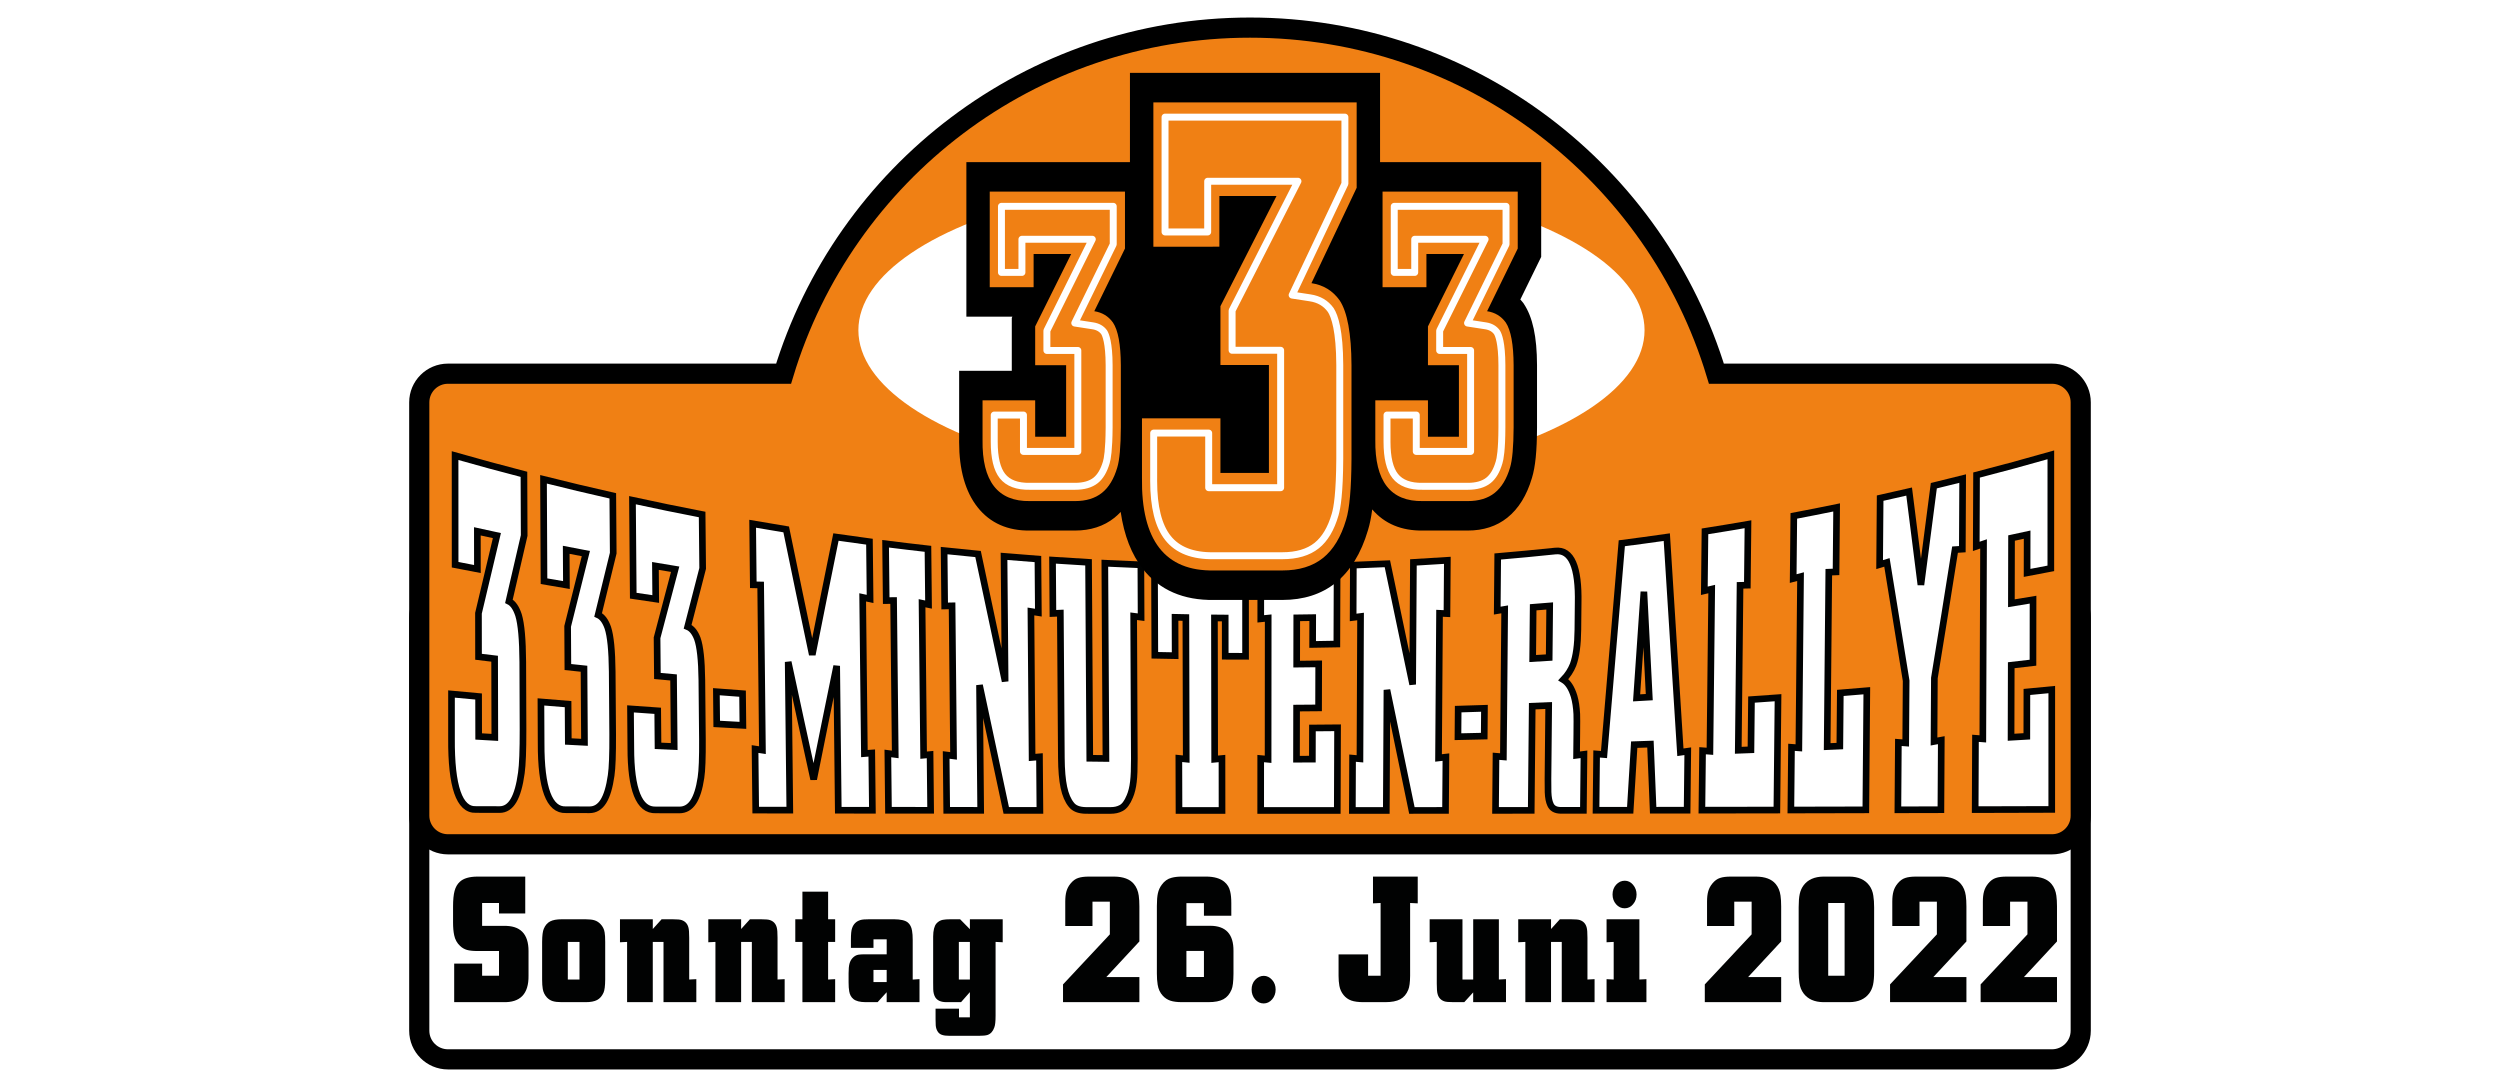 <?xml version="1.0" encoding="utf-8"?>
<!-- Generator: Adobe Illustrator 15.1.0, SVG Export Plug-In . SVG Version: 6.00 Build 0)  -->
<!DOCTYPE svg PUBLIC "-//W3C//DTD SVG 1.1//EN" "http://www.w3.org/Graphics/SVG/1.1/DTD/svg11.dtd">
<svg version="1.1" id="_x33_33" xmlns="http://www.w3.org/2000/svg" xmlns:xlink="http://www.w3.org/1999/xlink" x="0px" y="0px"
	 width="230px" height="100px" viewBox="0 0 230 100" enable-background="new 0 0 230 100" xml:space="preserve">
<rect fill="#FFFFFF" width="230" height="100"/>
<g>
	<path fill="#FFFFFF" stroke="#000000" stroke-width="1.855" d="M188.787,54.164H157.91C152.343,35.74,135.238,22.325,115,22.325
		c-20.24,0-37.343,13.416-42.91,31.839H41.21c-1.456,0-2.638,1.182-2.638,2.639v38.02c0,1.455,1.182,2.638,2.638,2.638h147.577
		c1.458,0,2.64-1.183,2.64-2.638v-38.02C191.427,55.345,190.246,54.164,188.787,54.164z"/>
	<path fill="#F08014" stroke="#000000" stroke-width="1.855" d="M188.787,34.38H157.91c-5.567-18.422-22.671-31.84-42.91-31.84
		c-20.24,0-37.343,13.417-42.91,31.84H41.21c-1.456,0-2.638,1.182-2.638,2.639v38.02c0,1.457,1.182,2.637,2.638,2.637h147.577
		c1.458,0,2.64-1.18,2.64-2.637V37.02C191.427,35.562,190.246,34.38,188.787,34.38z"/>
	<g>
		<path fill="#FFFFFF" stroke="#010202" stroke-width="0.612" d="M41.871,51.956c-0.001-3.347-0.003-6.693-0.004-10.04
			c2.106,0.601,4.218,1.174,6.335,1.722c0.007,1.876,0.015,3.751,0.022,5.627c-0.466,1.994-0.934,4.011-1.403,6.053
			c0.373,0.183,0.668,0.61,0.886,1.277c0.246,0.809,0.375,2.244,0.388,4.311c0.008,2.06,0.016,4.119,0.023,6.179
			c0.003,1.946-0.048,3.286-0.153,4.023c-0.156,1.144-0.396,1.991-0.722,2.542c-0.326,0.552-0.752,0.831-1.28,0.83
			c-0.725-0.002-1.451-0.004-2.176-0.006c-1.527,0.068-2.276-2.11-2.249-6.535c0-1.363,0-2.727,0-4.09
			c0.831,0.078,1.662,0.154,2.493,0.229c0.002,1.226,0.004,2.451,0.006,3.676c0.495,0.029,0.99,0.059,1.486,0.087
			c-0.006-2.413-0.012-4.826-0.018-7.239c-0.493-0.059-0.987-0.118-1.48-0.178c-0.002-1.335-0.004-2.669-0.006-4.004
			c0.567-2.417,1.132-4.797,1.695-7.145c-0.6-0.129-1.199-0.26-1.798-0.392c0.002,1.156,0.004,2.312,0.005,3.468
			C43.238,52.223,42.554,52.09,41.871,51.956z"/>
		<path fill="#FFFFFF" stroke="#010202" stroke-width="0.612" d="M50.048,53.471c-0.015-3.125-0.03-6.249-0.045-9.374
			c2.12,0.533,4.245,1.039,6.374,1.519c0.013,1.756,0.026,3.513,0.04,5.27c-0.462,1.873-0.925,3.767-1.389,5.682
			c0.375,0.168,0.673,0.564,0.893,1.188c0.249,0.755,0.383,2.098,0.402,4.033c0.014,1.929,0.029,3.857,0.043,5.786
			c0.009,1.822-0.038,3.077-0.141,3.768c-0.152,1.071-0.39,1.865-0.713,2.381c-0.324,0.517-0.75,0.777-1.277,0.776
			c-0.725-0.002-1.451-0.003-2.176-0.005c-1.527,0.063-2.285-1.97-2.276-6.101c-0.006-1.272-0.012-2.545-0.018-3.818
			c0.833,0.069,1.665,0.137,2.498,0.204c0.007,1.145,0.013,2.29,0.02,3.436c0.496,0.026,0.992,0.051,1.488,0.077
			c-0.015-2.256-0.029-4.513-0.044-6.769c-0.495-0.052-0.989-0.104-1.483-0.157c-0.007-1.247-0.015-2.494-0.022-3.741
			c0.56-2.263,1.118-4.494,1.675-6.696c-0.603-0.114-1.205-0.229-1.807-0.346c0.006,1.081,0.013,2.161,0.019,3.241
			C51.42,53.708,50.734,53.59,50.048,53.471z"/>
		<path fill="#FFFFFF" stroke="#010202" stroke-width="0.612" d="M58.259,54.805c-0.024-2.929-0.047-5.858-0.071-8.787
			c2.132,0.465,4.268,0.904,6.408,1.316c0.016,1.653,0.033,3.306,0.049,4.959c-0.46,1.77-0.921,3.558-1.383,5.363
			c0.376,0.154,0.676,0.523,0.897,1.107c0.251,0.708,0.388,1.97,0.411,3.791c0.018,1.814,0.036,3.629,0.053,5.444
			c0.012,1.715-0.032,2.896-0.134,3.546c-0.15,1.008-0.387,1.755-0.709,2.241c-0.323,0.486-0.748,0.731-1.275,0.73
			c-0.726-0.001-1.451-0.003-2.176-0.004c-1.526,0.059-2.291-1.846-2.293-5.717c-0.01-1.193-0.019-2.386-0.029-3.578
			c0.834,0.06,1.668,0.119,2.503,0.177c0.009,1.075,0.019,2.149,0.028,3.224c0.497,0.022,0.993,0.045,1.489,0.067
			c-0.02-2.12-0.039-4.239-0.059-6.359c-0.496-0.045-0.992-0.09-1.487-0.136c-0.01-1.171-0.021-2.341-0.031-3.512
			c0.556-2.129,1.11-4.231,1.665-6.308c-0.605-0.098-1.21-0.198-1.814-0.3c0.009,1.014,0.018,2.027,0.026,3.042
			C59.637,55.011,58.948,54.909,58.259,54.805z"/>
		<path fill="#FFFFFF" stroke="#010202" stroke-width="0.612" d="M65.938,66.6c-0.01-0.988-0.02-1.976-0.03-2.964
			c0.802,0.062,1.604,0.122,2.407,0.181c0.01,0.972,0.021,1.943,0.031,2.916C67.543,66.689,66.74,66.645,65.938,66.6z"/>
		<path fill="#FFFFFF" stroke="#010202" stroke-width="0.612" d="M69.525,74.528c-0.02-1.872-0.04-3.744-0.06-5.616
			c0.226,0.035,0.453,0.069,0.679,0.103c-0.054-5.066-0.108-10.132-0.163-15.198c-0.226-0.005-0.451-0.01-0.677-0.015
			c-0.02-1.872-0.04-3.744-0.06-5.616c1.028,0.179,2.057,0.352,3.086,0.52c0.8,3.901,1.6,7.745,2.4,11.536
			c0.725-3.659,1.45-7.269,2.177-10.834c1.027,0.148,2.054,0.291,3.083,0.428c0.019,1.755,0.038,3.511,0.057,5.267
			c-0.227-0.048-0.454-0.096-0.681-0.145c0.053,4.79,0.105,9.58,0.158,14.371c0.226-0.018,0.452-0.036,0.678-0.053
			c0.019,1.756,0.039,3.512,0.058,5.268c-1.046-0.001-2.092-0.002-3.138-0.004c-0.049-4.426-0.098-8.853-0.147-13.279
			c-0.707,3.436-1.412,6.915-2.118,10.44c-0.781-3.553-1.563-7.153-2.344-10.805c0.05,4.546,0.1,9.092,0.149,13.638
			C71.617,74.532,70.571,74.53,69.525,74.528z"/>
		<path fill="#FFFFFF" stroke="#010202" stroke-width="0.612" d="M81.739,74.545c-0.019-1.742-0.038-3.484-0.056-5.227
			c0.226,0.03,0.453,0.061,0.679,0.09c-0.05-4.719-0.101-9.439-0.151-14.158c-0.227,0.001-0.453,0.003-0.68,0.004
			c-0.019-1.742-0.038-3.485-0.056-5.227c1.298,0.165,2.597,0.32,3.897,0.466c0.018,1.709,0.035,3.419,0.053,5.128
			c-0.199-0.041-0.398-0.083-0.597-0.124c0.048,4.66,0.097,9.319,0.145,13.979c0.198-0.019,0.396-0.038,0.593-0.056
			c0.017,1.709,0.035,3.419,0.052,5.128C84.326,74.548,83.032,74.547,81.739,74.545z"/>
		<path fill="#FFFFFF" stroke="#010202" stroke-width="0.612" d="M87.098,74.551c-0.017-1.698-0.034-3.396-0.051-5.094
			c0.227,0.029,0.453,0.058,0.68,0.086c-0.045-4.602-0.09-9.204-0.136-13.806c-0.227,0.005-0.454,0.009-0.681,0.014
			c-0.017-1.698-0.034-3.396-0.051-5.094c1.04,0.111,2.08,0.215,3.121,0.313c0.833,3.946,1.663,7.851,2.491,11.721
			c-0.034-3.835-0.067-7.67-0.101-11.506c1.04,0.089,2.079,0.172,3.119,0.249c0.013,1.643,0.026,3.287,0.039,4.93
			c-0.228-0.036-0.455-0.072-0.683-0.108c0.036,4.477,0.072,8.953,0.108,13.43c0.226-0.019,0.452-0.038,0.679-0.057
			c0.013,1.644,0.025,3.287,0.039,4.93c-1.032-0.001-2.064-0.001-3.096-0.002c-0.817-3.807-1.638-7.647-2.46-11.525
			c0.036,3.841,0.072,7.682,0.107,11.523C89.181,74.553,88.14,74.552,87.098,74.551z"/>
		<path fill="#FFFFFF" stroke="#010202" stroke-width="0.612" d="M97.551,56.408c-0.228,0.01-0.455,0.021-0.682,0.031
			c-0.012-1.637-0.024-3.273-0.036-4.91c1.104,0.076,2.209,0.145,3.314,0.207c0.037,6.009,0.075,12.018,0.112,18.026
			c0.496,0.006,0.991,0.012,1.487,0.018c-0.034-5.988-0.068-11.976-0.102-17.963c1.105,0.056,2.211,0.105,3.316,0.147
			c0.007,1.606,0.014,3.212,0.021,4.818c-0.228-0.029-0.456-0.059-0.684-0.088c0.02,4.371,0.04,8.741,0.061,13.112
			c0.004,0.896-0.024,1.602-0.085,2.121c-0.062,0.52-0.171,0.967-0.33,1.342c-0.229,0.563-0.498,0.923-0.808,1.078
			c-0.268,0.144-0.59,0.216-0.967,0.215c-0.759,0-1.518,0-2.276-0.001c-0.626-0.011-1.068-0.185-1.325-0.521
			c-0.314-0.381-0.544-0.915-0.69-1.6c-0.146-0.685-0.224-1.59-0.232-2.712C97.614,65.288,97.583,60.848,97.551,56.408z"/>
		<path fill="#FFFFFF" stroke="#010202" stroke-width="0.612" d="M108.468,74.564c-0.005-1.599-0.009-3.197-0.014-4.795
			c0.227,0.023,0.454,0.046,0.68,0.069c-0.011-4.341-0.023-8.683-0.034-13.024c-0.333-0.006-0.665-0.012-0.997-0.02
			c0.004,1.176,0.007,2.352,0.011,3.528c-0.624-0.011-1.247-0.022-1.87-0.036c-0.011-2.759-0.021-5.519-0.032-8.278
			c2.792,0.093,5.585,0.143,8.378,0.149c0,2.741,0.001,5.483,0.002,8.224c-0.624,0-1.247-0.003-1.871-0.006
			c-0.001-1.172-0.002-2.343-0.003-3.515c-0.33-0.002-0.66-0.005-0.99-0.009c0.006,4.333,0.013,8.665,0.02,12.998
			c0.224-0.021,0.448-0.042,0.673-0.064c0.002,1.593,0.004,3.187,0.005,4.78C111.106,74.565,109.787,74.564,108.468,74.564z"/>
		<path fill="#FFFFFF" stroke="#010202" stroke-width="0.612" d="M115.983,74.565c0-1.592,0.001-3.185,0.002-4.777
			c0.227,0.021,0.453,0.043,0.68,0.065c0.003-4.329,0.006-8.658,0.009-12.987c-0.228,0.023-0.456,0.045-0.684,0.068
			c0.001-1.592,0.001-3.185,0.002-4.777c2.341-0.008,4.682-0.046,7.022-0.115c-0.008,2.404-0.016,4.807-0.024,7.21
			c-0.742,0.015-1.484,0.028-2.227,0.039c0.002-0.823,0.004-1.646,0.006-2.469c-0.489,0.008-0.978,0.015-1.467,0.021
			c-0.003,1.419-0.005,2.838-0.008,4.258c0.675-0.006,1.351-0.014,2.026-0.024c-0.004,1.351-0.007,2.701-0.011,4.051
			c-0.674,0.007-1.348,0.012-2.022,0.017c-0.003,1.567-0.006,3.135-0.009,4.702c0.486-0.002,0.973-0.004,1.459-0.006
			c0.002-0.955,0.004-1.91,0.007-2.864c0.771-0.005,1.541-0.012,2.312-0.02c-0.009,2.536-0.018,5.071-0.026,7.607
			C120.68,74.565,118.332,74.565,115.983,74.565z"/>
		<path fill="#FFFFFF" stroke="#010202" stroke-width="0.612" d="M124.417,74.563c0.006-1.604,0.013-3.208,0.019-4.812
			c0.227,0.021,0.453,0.041,0.68,0.061c0.019-4.364,0.037-8.729,0.056-13.093c-0.228,0.029-0.456,0.058-0.684,0.086
			c0.006-1.604,0.013-3.208,0.019-4.812c1.044-0.037,2.088-0.08,3.131-0.128c0.779,3.687,1.555,7.389,2.327,11.11
			c0.023-3.744,0.046-7.489,0.069-11.233c1.041-0.058,2.082-0.122,3.122-0.192c-0.012,1.635-0.023,3.27-0.036,4.905
			c-0.227-0.01-0.455-0.021-0.682-0.032c-0.031,4.436-0.063,8.872-0.093,13.308c0.227-0.026,0.453-0.052,0.68-0.078
			c-0.012,1.635-0.023,3.27-0.036,4.905c-1.032,0-2.063,0.001-3.095,0.002c-0.762-3.716-1.526-7.411-2.295-11.09
			c-0.02,3.697-0.039,7.394-0.059,11.091C126.5,74.563,125.458,74.563,124.417,74.563z"/>
		<path fill="#FFFFFF" stroke="#010202" stroke-width="0.612" d="M134.132,67.777c0.006-0.846,0.013-1.691,0.02-2.537
			c0.806-0.024,1.611-0.049,2.417-0.076c-0.007,0.853-0.015,1.705-0.021,2.557C135.743,67.741,134.938,67.76,134.132,67.777z"/>
		<path fill="#FFFFFF" stroke="#010202" stroke-width="0.612" d="M137.588,74.556c0.014-1.66,0.029-3.32,0.043-4.98
			c0.227,0.019,0.453,0.038,0.679,0.056c0.04-4.523,0.08-9.047,0.12-13.57c-0.228,0.039-0.455,0.077-0.683,0.115
			c0.015-1.66,0.029-3.32,0.043-4.98c1.765-0.15,3.529-0.317,5.292-0.502c1.479-0.16,2.181,1.444,2.107,4.829
			c-0.008,0.806-0.017,1.612-0.025,2.418c-0.014,1.377-0.16,2.446-0.437,3.202c-0.199,0.505-0.499,0.969-0.899,1.389
			c0.427,0.257,0.757,0.766,0.99,1.53c0.132,0.463,0.214,1.006,0.246,1.628c0.011,0.258,0.012,0.882,0.001,1.87
			c-0.006,0.641-0.013,1.282-0.02,1.924c0.227-0.029,0.453-0.059,0.68-0.088c-0.018,1.717-0.036,3.435-0.054,5.152
			c-0.705,0-1.409,0.001-2.113,0.002c-0.457-0.011-0.762-0.186-0.914-0.523c-0.129-0.267-0.204-0.651-0.222-1.15
			c-0.011-0.268-0.014-0.668-0.009-1.204c0.022-2.256,0.044-4.512,0.067-6.768c-0.505,0.021-1.011,0.042-1.516,0.063
			c-0.03,3.195-0.061,6.39-0.091,9.584C139.779,74.554,138.684,74.555,137.588,74.556z M141.007,60.584
			c0.506-0.029,1.012-0.06,1.518-0.091c0.016-1.582,0.031-3.163,0.047-4.745c-0.506,0.042-1.013,0.082-1.52,0.121
			C141.037,57.441,141.022,59.013,141.007,60.584z"/>
		<path fill="#FFFFFF" stroke="#010202" stroke-width="0.612" d="M146.834,74.547c0.018-1.727,0.037-3.454,0.055-5.182
			c0.226,0.018,0.453,0.036,0.679,0.054c0.544-6.433,1.091-12.912,1.638-19.439c1.381-0.177,2.761-0.366,4.139-0.564
			c0.418,6.543,0.835,13.14,1.251,19.794c0.227-0.032,0.453-0.064,0.679-0.097c-0.02,1.808-0.04,3.616-0.06,5.424
			c-1.041,0.001-2.082,0.003-3.124,0.004c-0.083-2.032-0.167-4.06-0.25-6.084c-0.498,0.017-0.995,0.034-1.493,0.051
			c-0.123,2.015-0.247,4.027-0.37,6.036C148.931,74.545,147.883,74.546,146.834,74.547z M150.566,64.203
			c0.389-0.022,0.778-0.044,1.167-0.067c-0.165-3.244-0.33-6.478-0.495-9.7C151.014,57.701,150.79,60.957,150.566,64.203z"/>
		<path fill="#FFFFFF" stroke="#010202" stroke-width="0.612" d="M156.575,74.535c0.021-1.823,0.041-3.646,0.061-5.468
			c0.226,0.017,0.452,0.035,0.677,0.052c0.055-4.976,0.109-9.951,0.164-14.926c-0.227,0.054-0.453,0.108-0.679,0.161
			c0.02-1.823,0.04-3.646,0.06-5.469c1.32-0.208,2.639-0.427,3.956-0.655c-0.02,1.869-0.04,3.738-0.06,5.607
			c-0.223,0.005-0.446,0.009-0.67,0.014c-0.054,5.058-0.109,10.116-0.163,15.174c0.389-0.015,0.777-0.029,1.166-0.044
			c0.017-1.54,0.033-3.08,0.049-4.62c0.814-0.056,1.628-0.113,2.442-0.172c-0.035,3.445-0.07,6.89-0.106,10.335
			C161.173,74.528,158.874,74.531,156.575,74.535z"/>
		<path fill="#FFFFFF" stroke="#010202" stroke-width="0.612" d="M164.76,74.521c0.02-1.923,0.039-3.846,0.058-5.769
			c0.226,0.017,0.451,0.034,0.677,0.051c0.052-5.251,0.104-10.503,0.155-15.754c-0.226,0.061-0.451,0.122-0.677,0.182
			c0.019-1.923,0.039-3.846,0.058-5.769c1.314-0.25,2.628-0.509,3.939-0.779c-0.018,1.978-0.036,3.956-0.054,5.933
			c-0.222,0.009-0.445,0.018-0.667,0.026c-0.05,5.35-0.099,10.699-0.149,16.049c0.389-0.017,0.777-0.034,1.165-0.052
			c0.015-1.63,0.029-3.26,0.044-4.89c0.813-0.066,1.626-0.133,2.438-0.202c-0.03,3.653-0.06,7.307-0.09,10.959
			C169.358,74.513,167.059,74.518,164.76,74.521z"/>
		<path fill="#FFFFFF" stroke="#010202" stroke-width="0.612" d="M174.606,74.502c0.015-2.067,0.03-4.134,0.044-6.201
			c0.226,0.017,0.451,0.034,0.676,0.052c0.013-1.907,0.026-3.813,0.04-5.72c-0.591-3.683-1.18-7.313-1.767-10.893
			c-0.225,0.068-0.45,0.136-0.674,0.203c0.016-2.038,0.032-4.076,0.048-6.114c0.89-0.197,1.779-0.399,2.668-0.605
			c0.36,2.836,0.721,5.697,1.083,8.584c0.397-3.014,0.794-6.054,1.188-9.123c0.885-0.214,1.769-0.432,2.652-0.655
			c-0.01,2.165-0.02,4.329-0.03,6.494c-0.224,0.015-0.447,0.029-0.671,0.043c-0.63,3.997-1.264,7.934-1.9,11.814
			c-0.011,1.946-0.022,3.893-0.034,5.838c0.224-0.041,0.447-0.082,0.67-0.123c-0.012,2.132-0.024,4.265-0.036,6.397
			C177.245,74.497,175.926,74.5,174.606,74.502z"/>
		<path fill="#FFFFFF" stroke="#010202" stroke-width="0.612" d="M181.717,74.486c0.009-2.187,0.018-4.375,0.027-6.562
			c0.225,0.018,0.451,0.035,0.676,0.053c0.022-5.979,0.044-11.958,0.067-17.938c-0.224,0.076-0.447,0.152-0.671,0.228
			c0.009-2.188,0.018-4.375,0.027-6.563c2.284-0.589,4.563-1.208,6.835-1.858c-0.001,3.481-0.001,6.963-0.002,10.444
			c-0.728,0.142-1.455,0.28-2.184,0.417c0.002-1.173,0.004-2.346,0.005-3.519c-0.478,0.104-0.957,0.208-1.435,0.311
			c-0.005,2-0.01,4.001-0.014,6.001c0.664-0.108,1.328-0.218,1.992-0.329c-0.002,1.933-0.005,3.865-0.007,5.798
			c-0.666,0.078-1.332,0.155-1.999,0.231c-0.005,2.209-0.01,4.418-0.016,6.627c0.483-0.028,0.967-0.057,1.45-0.085
			c0.002-1.36,0.004-2.721,0.006-4.082c0.763-0.072,1.526-0.145,2.289-0.219c0,3.675-0.001,7.351-0.002,11.026
			C186.413,74.475,184.065,74.481,181.717,74.486z"/>
	</g>
	<g>
		<path fill="#010202" d="M41.785,92.198v-3.546h2.57v1.117h1.554v-2.276h-1.996c-0.402,0-0.722-0.034-0.957-0.102
			c-0.236-0.068-0.444-0.189-0.626-0.364c-0.285-0.265-0.466-0.595-0.545-0.99c-0.069-0.316-0.103-0.703-0.103-1.16v-1.481
			c0-0.609,0.047-1.088,0.14-1.435c0.093-0.347,0.252-0.625,0.479-0.833c0.333-0.316,0.876-0.477,1.627-0.482h4.396v3.394h-2.415
			v-0.965h-1.554v2.107h1.973c1.532-0.045,2.297,0.725,2.297,2.311v2.276c0.02,1.67-0.761,2.48-2.341,2.429H41.785z"/>
		<path fill="#010202" d="M49.875,90.116v-3.461c0.005-0.592,0.057-0.996,0.155-1.21c0.132-0.316,0.325-0.54,0.578-0.673
			c0.252-0.132,0.607-0.199,1.064-0.199h2.209c0.348,0,0.623,0.033,0.824,0.097c0.202,0.065,0.38,0.179,0.538,0.343
			c0.211,0.22,0.339,0.477,0.383,0.771c0.035,0.186,0.052,0.477,0.052,0.872v3.461c-0.005,0.592-0.057,0.996-0.155,1.21
			c-0.142,0.316-0.338,0.54-0.589,0.673c-0.25,0.132-0.602,0.199-1.053,0.199h-2.209c-0.349,0-0.625-0.032-0.829-0.097
			s-0.382-0.179-0.534-0.343c-0.196-0.214-0.322-0.471-0.375-0.771C49.895,90.756,49.875,90.466,49.875,90.116z M52.239,90.116
			h1.075v-3.461h-1.075V90.116z"/>
		<path fill="#010202" d="M57.693,92.198v-5.543l-0.655,0.034v-2.116h3.019v0.897l0.81-0.897h1.031c0.413,0,0.685,0.025,0.817,0.076
			c0.324,0.113,0.53,0.338,0.619,0.677c0.049,0.158,0.073,0.477,0.073,0.956v3.834l0.655-0.034v2.116h-3.019v-5.543h-0.987v5.543
			H57.693z"/>
		<path fill="#010202" d="M65.82,92.198v-5.543l-0.655,0.034v-2.116h3.019v0.897l0.81-0.897h1.031c0.413,0,0.685,0.025,0.817,0.076
			c0.324,0.113,0.53,0.338,0.619,0.677c0.049,0.158,0.073,0.477,0.073,0.956v3.834l0.655-0.034v2.116H69.17v-5.543h-0.987v5.543
			H65.82z"/>
		<path fill="#010202" d="M73.822,92.198v-5.543h-0.655v-2.082h0.655v-2.539h2.364v2.539h0.648v2.082h-0.648v3.461l0.648-0.034
			v2.116H73.822z"/>
		<path fill="#010202" d="M84.593,92.198h-3.019v-0.914l-0.832,0.914h-1.126c-0.511-0.005-0.879-0.102-1.104-0.288
			c-0.206-0.169-0.334-0.403-0.383-0.703c-0.04-0.214-0.059-0.494-0.059-0.838v-0.83c0-0.378,0.028-0.673,0.084-0.884
			c0.057-0.211,0.154-0.388,0.291-0.529c0.157-0.164,0.336-0.262,0.538-0.296c0.132-0.022,0.341-0.034,0.626-0.034h1.966v-1.379
			h-1.215v0.787h-2.077v-0.728c0-0.542,0.037-0.906,0.111-1.092c0.132-0.384,0.393-0.632,0.78-0.745
			c0.152-0.045,0.432-0.068,0.839-0.068h2.224c0.628,0.006,1.058,0.107,1.289,0.305c0.201,0.169,0.329,0.42,0.383,0.753
			c0.04,0.226,0.059,0.508,0.059,0.846v3.647l0.626-0.042V92.198z M80.359,90.353h1.215v-1.117h-1.215V90.353z"/>
		<path fill="#010202" d="M86.071,92.799h2.157v0.795h1.001v-2.319l-0.81,0.922h-1.392c-0.466-0.005-0.793-0.152-0.979-0.44
			c-0.118-0.198-0.182-0.443-0.191-0.736c-0.005-0.113-0.007-0.322-0.007-0.626v-4.231c0.005-0.57,0.105-0.971,0.302-1.202
			c0.167-0.186,0.363-0.299,0.589-0.338c0.182-0.034,0.407-0.051,0.677-0.051h0.913l0.898,0.914v-0.914h3.019v2.116l-0.655-0.034
			v6.779c0,0.542-0.039,0.905-0.118,1.092c-0.123,0.355-0.327,0.584-0.611,0.686c-0.162,0.056-0.441,0.084-0.839,0.084H87.36
			c-0.305,0-0.542-0.031-0.714-0.093s-0.302-0.169-0.39-0.321c-0.093-0.147-0.15-0.33-0.169-0.55
			c-0.01-0.141-0.015-0.327-0.015-0.559V92.799z M88.214,90.116h1.016v-3.461h-1.016V90.116z"/>
		<path fill="#010202" d="M104.822,92.198h-7.024v-1.633l4.308-4.604v-3.005h-1.598v2.234h-2.504v-2.234
			c0-0.383,0.037-0.704,0.111-0.96c0.073-0.257,0.199-0.492,0.375-0.707c0.216-0.265,0.452-0.437,0.707-0.516
			c0.246-0.085,0.577-0.127,0.994-0.127h2.327c0.83,0.011,1.426,0.234,1.79,0.668c0.245,0.288,0.397,0.649,0.457,1.083
			c0.039,0.277,0.059,0.604,0.059,0.982v3.233l-3.041,3.275h3.041V92.198z"/>
		<path fill="#010202" d="M113.281,84.25h-2.519v-1.159h-1.612v2.082h2.202c1.433,0.005,2.143,0.778,2.128,2.319v2.099
			c-0.005,0.711-0.064,1.196-0.177,1.456c-0.172,0.412-0.422,0.707-0.751,0.884c-0.329,0.178-0.788,0.267-1.377,0.267h-2.438
			c-0.437,0-0.79-0.045-1.06-0.135s-0.503-0.243-0.7-0.457c-0.25-0.271-0.407-0.609-0.471-1.016
			c-0.049-0.293-0.073-0.638-0.073-1.033v-6.212c0-0.497,0.032-0.887,0.096-1.172c0.063-0.285,0.179-0.54,0.346-0.766
			c0.246-0.344,0.55-0.562,0.913-0.652c0.27-0.073,0.594-0.11,0.972-0.11h2.216c0.731,0.005,1.286,0.167,1.664,0.482
			c0.28,0.231,0.459,0.527,0.537,0.888c0.069,0.277,0.104,0.635,0.104,1.075V84.25z M109.15,89.887h1.612v-2.403h-1.612V89.887z"/>
		<path fill="#010202" d="M116.268,89.777c0.285,0,0.54,0.124,0.766,0.372c0.216,0.237,0.324,0.533,0.324,0.889
			s-0.108,0.658-0.324,0.906c-0.216,0.249-0.476,0.373-0.78,0.373c-0.305,0-0.565-0.124-0.781-0.373
			c-0.216-0.248-0.324-0.55-0.324-0.906c0-0.361,0.108-0.657,0.324-0.889C115.704,89.901,115.968,89.777,116.268,89.777z"/>
		<path fill="#010202" d="M127.015,89.769v-6.694l-0.7,0.034v-2.462h4.116v2.462l-0.7-0.034v6.694
			c-0.005,0.598-0.061,1.027-0.169,1.287c-0.162,0.406-0.409,0.698-0.74,0.876s-0.796,0.267-1.396,0.267h-1.973
			c-0.481,0-0.861-0.051-1.141-0.152s-0.516-0.271-0.707-0.508c-0.196-0.243-0.324-0.525-0.383-0.846
			c-0.049-0.271-0.074-0.579-0.074-0.923v-1.963h2.717v1.963H127.015z"/>
		<path fill="#010202" d="M137.896,84.572v5.543l0.655-0.034v2.116h-3.019v-0.897l-0.817,0.897h-1.023
			c-0.412,0-0.685-0.025-0.817-0.076c-0.324-0.113-0.53-0.338-0.618-0.677c-0.049-0.158-0.074-0.477-0.074-0.956v-3.834
			l-0.655,0.034v-2.116h3.019v5.543h0.987v-5.543H137.896z"/>
		<path fill="#010202" d="M140.332,92.198v-5.543l-0.655,0.034v-2.116h3.019v0.897l0.81-0.897h1.031
			c0.413,0,0.685,0.025,0.817,0.076c0.324,0.113,0.53,0.338,0.619,0.677c0.049,0.158,0.073,0.477,0.073,0.956v3.834l0.655-0.034
			v2.116h-3.019v-5.543h-0.987v5.543H140.332z"/>
		<path fill="#010202" d="M147.804,92.198v-2.116l0.655,0.034v-3.461l-0.655,0.034v-2.116h3.019v5.543l0.648-0.034v2.116H147.804z
			 M149.482,81.026c0.294,0,0.547,0.124,0.758,0.372c0.216,0.254,0.324,0.553,0.324,0.897c0,0.344-0.108,0.644-0.324,0.897
			c-0.206,0.248-0.464,0.372-0.773,0.372c-0.31,0-0.572-0.124-0.788-0.372c-0.216-0.249-0.324-0.547-0.324-0.897
			c0-0.355,0.108-0.654,0.324-0.897C148.9,81.15,149.168,81.026,149.482,81.026z"/>
		<path fill="#010202" d="M163.866,92.198h-7.024v-1.633l4.308-4.604v-3.005h-1.598v2.234h-2.504v-2.234
			c0-0.383,0.037-0.704,0.111-0.96c0.073-0.257,0.199-0.492,0.375-0.707c0.216-0.265,0.452-0.437,0.707-0.516
			c0.246-0.085,0.577-0.127,0.994-0.127h2.327c0.83,0.011,1.426,0.234,1.79,0.668c0.245,0.288,0.397,0.649,0.457,1.083
			c0.039,0.277,0.059,0.604,0.059,0.982v3.233l-3.041,3.275h3.041V92.198z"/>
		<path fill="#010202" d="M167.752,80.646h2.393c0.825,0.011,1.433,0.282,1.826,0.813c0.201,0.271,0.326,0.586,0.375,0.948
			c0.049,0.299,0.074,0.654,0.074,1.066v5.899c0,0.519-0.033,0.928-0.1,1.227c-0.066,0.299-0.183,0.562-0.35,0.787
			c-0.393,0.53-1.001,0.801-1.826,0.813h-2.393c-0.825-0.011-1.433-0.282-1.826-0.813c-0.201-0.271-0.326-0.587-0.375-0.948
			c-0.049-0.299-0.073-0.655-0.073-1.066v-5.899c0-0.519,0.033-0.928,0.099-1.228c0.066-0.299,0.183-0.561,0.35-0.787
			C166.319,80.928,166.928,80.657,167.752,80.646z M169.704,89.769v-6.694h-1.509v6.694H169.704z"/>
		<path fill="#010202" d="M180.909,92.198h-7.024v-1.633l4.308-4.604v-3.005h-1.598v2.234h-2.504v-2.234
			c0-0.383,0.037-0.704,0.111-0.96c0.073-0.257,0.199-0.492,0.375-0.707c0.216-0.265,0.452-0.437,0.707-0.516
			c0.246-0.085,0.577-0.127,0.994-0.127h2.327c0.83,0.011,1.426,0.234,1.79,0.668c0.245,0.288,0.397,0.649,0.457,1.083
			c0.039,0.277,0.059,0.604,0.059,0.982v3.233l-3.041,3.275h3.041V92.198z"/>
		<path fill="#010202" d="M189.242,92.198h-7.024v-1.633l4.308-4.604v-3.005h-1.598v2.234h-2.504v-2.234
			c0-0.383,0.037-0.704,0.111-0.96c0.073-0.257,0.199-0.492,0.375-0.707c0.216-0.265,0.452-0.437,0.707-0.516
			c0.246-0.085,0.577-0.127,0.994-0.127h2.327c0.83,0.011,1.426,0.234,1.79,0.668c0.245,0.288,0.397,0.649,0.457,1.083
			c0.039,0.277,0.059,0.604,0.059,0.982v3.233l-3.041,3.275h3.041V92.198z"/>
	</g>
	<ellipse fill="#FFFFFF" cx="115.135" cy="30.38" rx="36.164" ry="14.167"/>
	<g>
		<path d="M141.788,14.915h-2.156h-12.667V6.706h-2.152h-20.858v8.209h-0.456H88.906v14.218c0,0,3.194,0,4.234,0
			c-0.016,0.033-0.056,0.116-0.056,0.116s0,4.705,0,4.866c-1.329,0-4.843,0-4.843,0s0,6.349,0,6.351
			c0,0.067-0.002,0.135-0.002,0.201c0,2.558,0.574,4.579,1.702,6.004c1.147,1.451,2.77,2.169,4.824,2.14h4.138
			c1.428,0,2.65-0.397,3.626-1.178c0.203-0.162,0.393-0.342,0.574-0.535c0.313,2.16,0.998,3.924,2.058,5.267
			c1.524,1.923,3.72,2.875,6.527,2.83h6.292c1.942,0,3.586-0.525,4.887-1.566c1.351-1.081,2.357-2.715,2.987-4.854
			c0.163-0.524,0.291-1.156,0.391-1.909c1.133,1.321,2.699,1.974,4.658,1.945h4.136c1.431,0,2.65-0.397,3.628-1.178
			c1.036-0.822,1.799-2.057,2.273-3.664c0.313-1.024,0.458-2.454,0.466-4.629v-5.742c-0.008-2.63-0.398-4.427-1.225-5.664
			l-0.024-0.04l-0.03-0.038c-0.078-0.109-0.173-0.198-0.257-0.3c0.783-1.605,1.919-3.923,1.919-3.923V14.915z"/>
		<path fill="#F08014" d="M127.195,26.42v-8.793h12.437v5.238l-2.819,5.766c0.729,0.114,1.301,0.459,1.721,1.044
			c0.468,0.709,0.709,2.018,0.719,3.922v5.725c-0.01,1.782-0.119,3.012-0.327,3.688c-0.309,1.051-0.781,1.827-1.413,2.333
			c-0.629,0.504-1.457,0.756-2.477,0.756h-4.136c-2.968,0.054-4.423-1.822-4.371-5.631v-3.639h4.843v3.348h2.849v-6.579h-2.849
			v-3.567l3.312-6.66h-3.453v3.05H127.195z"/>
		<path fill="#F08014" d="M106.11,22.697V9.419h18.703v7.856l-4.16,8.776c1.098,0.168,1.962,0.695,2.594,1.582
			c0.711,1.076,1.076,3.06,1.09,5.948v8.649c-0.014,2.697-0.178,4.558-0.494,5.581c-0.466,1.589-1.18,2.765-2.13,3.526
			c-0.953,0.763-2.198,1.145-3.734,1.145h-6.292c-4.495,0.083-6.706-2.761-6.625-8.534v-5.462h7.218v5.024h4.461v-9.929h-4.461
			v-5.41l5.16-10.139h-5.258v4.665H106.11z"/>
		<path fill="#F08014" d="M91.056,26.42v-8.793h12.442v5.238l-2.823,5.766c0.725,0.114,1.301,0.459,1.717,1.044
			c0.475,0.709,0.715,2.018,0.724,3.922v5.725c-0.008,1.782-0.118,3.012-0.327,3.688c-0.309,1.051-0.777,1.827-1.411,2.333
			c-0.633,0.504-1.458,0.756-2.476,0.756h-4.138c-2.969,0.054-4.425-1.822-4.37-5.631v-3.639h4.842v3.348h2.847v-6.579h-2.847
			v-3.567l3.311-6.66h-3.455v3.05H91.056z"/>
		<path fill="none" stroke="#FFFFFF" stroke-width="0.639" stroke-linecap="round" stroke-linejoin="round" d="M128.271,18.982
			c0,1.587,0,4.496,0,6.081c0.737,0,1.146,0,1.883,0c0-0.837,0-3.05,0-3.05h6.475c0,0-3.883,7.808-4.18,8.406
			c0,0.354,0,0.964,0,1.823c0.833,0,2.847,0,2.847,0v9.29h-4.999c0,0,0-2.388,0-3.348c-0.93,0-1.761,0-2.692,0
			c0,1.067,0,2.283,0,2.283c0,0.061,0,0.124,0,0.184c0,1.46,0.255,2.513,0.759,3.148c0.51,0.646,1.361,0.964,2.521,0.941h4.152
			c0.809,0,1.447-0.183,1.901-0.545c0.432-0.344,0.753-0.885,0.978-1.657c0.098-0.312,0.253-1.117,0.259-3.224v-5.718
			c-0.006-2.068-0.311-2.796-0.457-3.025c-0.239-0.328-0.58-0.523-1.038-0.594l-1.666-0.257c0,0,3.258-6.657,3.541-7.241
			c0-0.473,0-2.154,0-3.497C136.93,18.982,129.899,18.982,128.271,18.982z"/>
		<path fill="none" stroke="#FFFFFF" stroke-width="0.639" stroke-linecap="round" stroke-linejoin="round" d="M107.184,10.775
			c0,1.938,0,8.627,0,10.566c1.146,0,2.781,0,3.923,0c0-1.366,0-4.666,0-4.666h8.306c0,0-5.74,11.268-6.059,11.894
			c0,0.497,0,2.284,0,3.658c1.239,0,4.465,0,4.465,0v12.641h-6.619c0,0,0-3.578,0-5.024c-1.283,0-3.776,0-5.061,0
			c0,1.532,0,4.105,0,4.105c0,0.097-0.002,0.191-0.002,0.288c0,2.393,0.44,4.152,1.313,5.254c0.883,1.12,2.303,1.67,4.224,1.635
			h6.304c1.321,0,2.383-0.313,3.158-0.933c0.755-0.604,1.311-1.538,1.697-2.852c0.185-0.615,0.408-1.981,0.426-5.119v-8.64
			c-0.014-3.135-0.454-4.479-0.827-5.057c-0.454-0.631-1.08-1-1.911-1.125l-1.644-0.252c0,0,4.573-9.65,4.855-10.248
			c0-0.554,0-4.373,0-6.125C121.938,10.775,108.981,10.775,107.184,10.775z"/>
		<path fill="none" stroke="#FFFFFF" stroke-width="0.639" stroke-linecap="round" stroke-linejoin="round" d="M92.134,18.982
			c0,1.587,0,4.496,0,6.081c0.737,0,1.146,0,1.883,0c0-0.837,0-3.05,0-3.05h6.475c0,0-3.883,7.808-4.178,8.406
			c0,0.354,0,0.964,0,1.823c0.831,0,2.847,0,2.847,0v9.29h-5.003c0,0,0-2.388,0-3.348c-0.928,0-1.759,0-2.688,0
			c0,1.067,0,2.283,0,2.283c0,0.061,0,0.124,0,0.184c0,1.46,0.253,2.513,0.757,3.148c0.512,0.646,1.361,0.964,2.521,0.941h4.154
			c0.807,0,1.446-0.183,1.9-0.545c0.429-0.344,0.75-0.885,0.979-1.657c0.094-0.312,0.247-1.117,0.259-3.224v-5.718
			c-0.008-2.068-0.315-2.796-0.458-3.025c-0.239-0.328-0.58-0.523-1.038-0.594l-1.666-0.257c0,0,3.257-6.657,3.54-7.241
			c0-0.473,0-2.154,0-3.497C100.791,18.982,93.761,18.982,92.134,18.982z"/>
	</g>
</g>
</svg>
